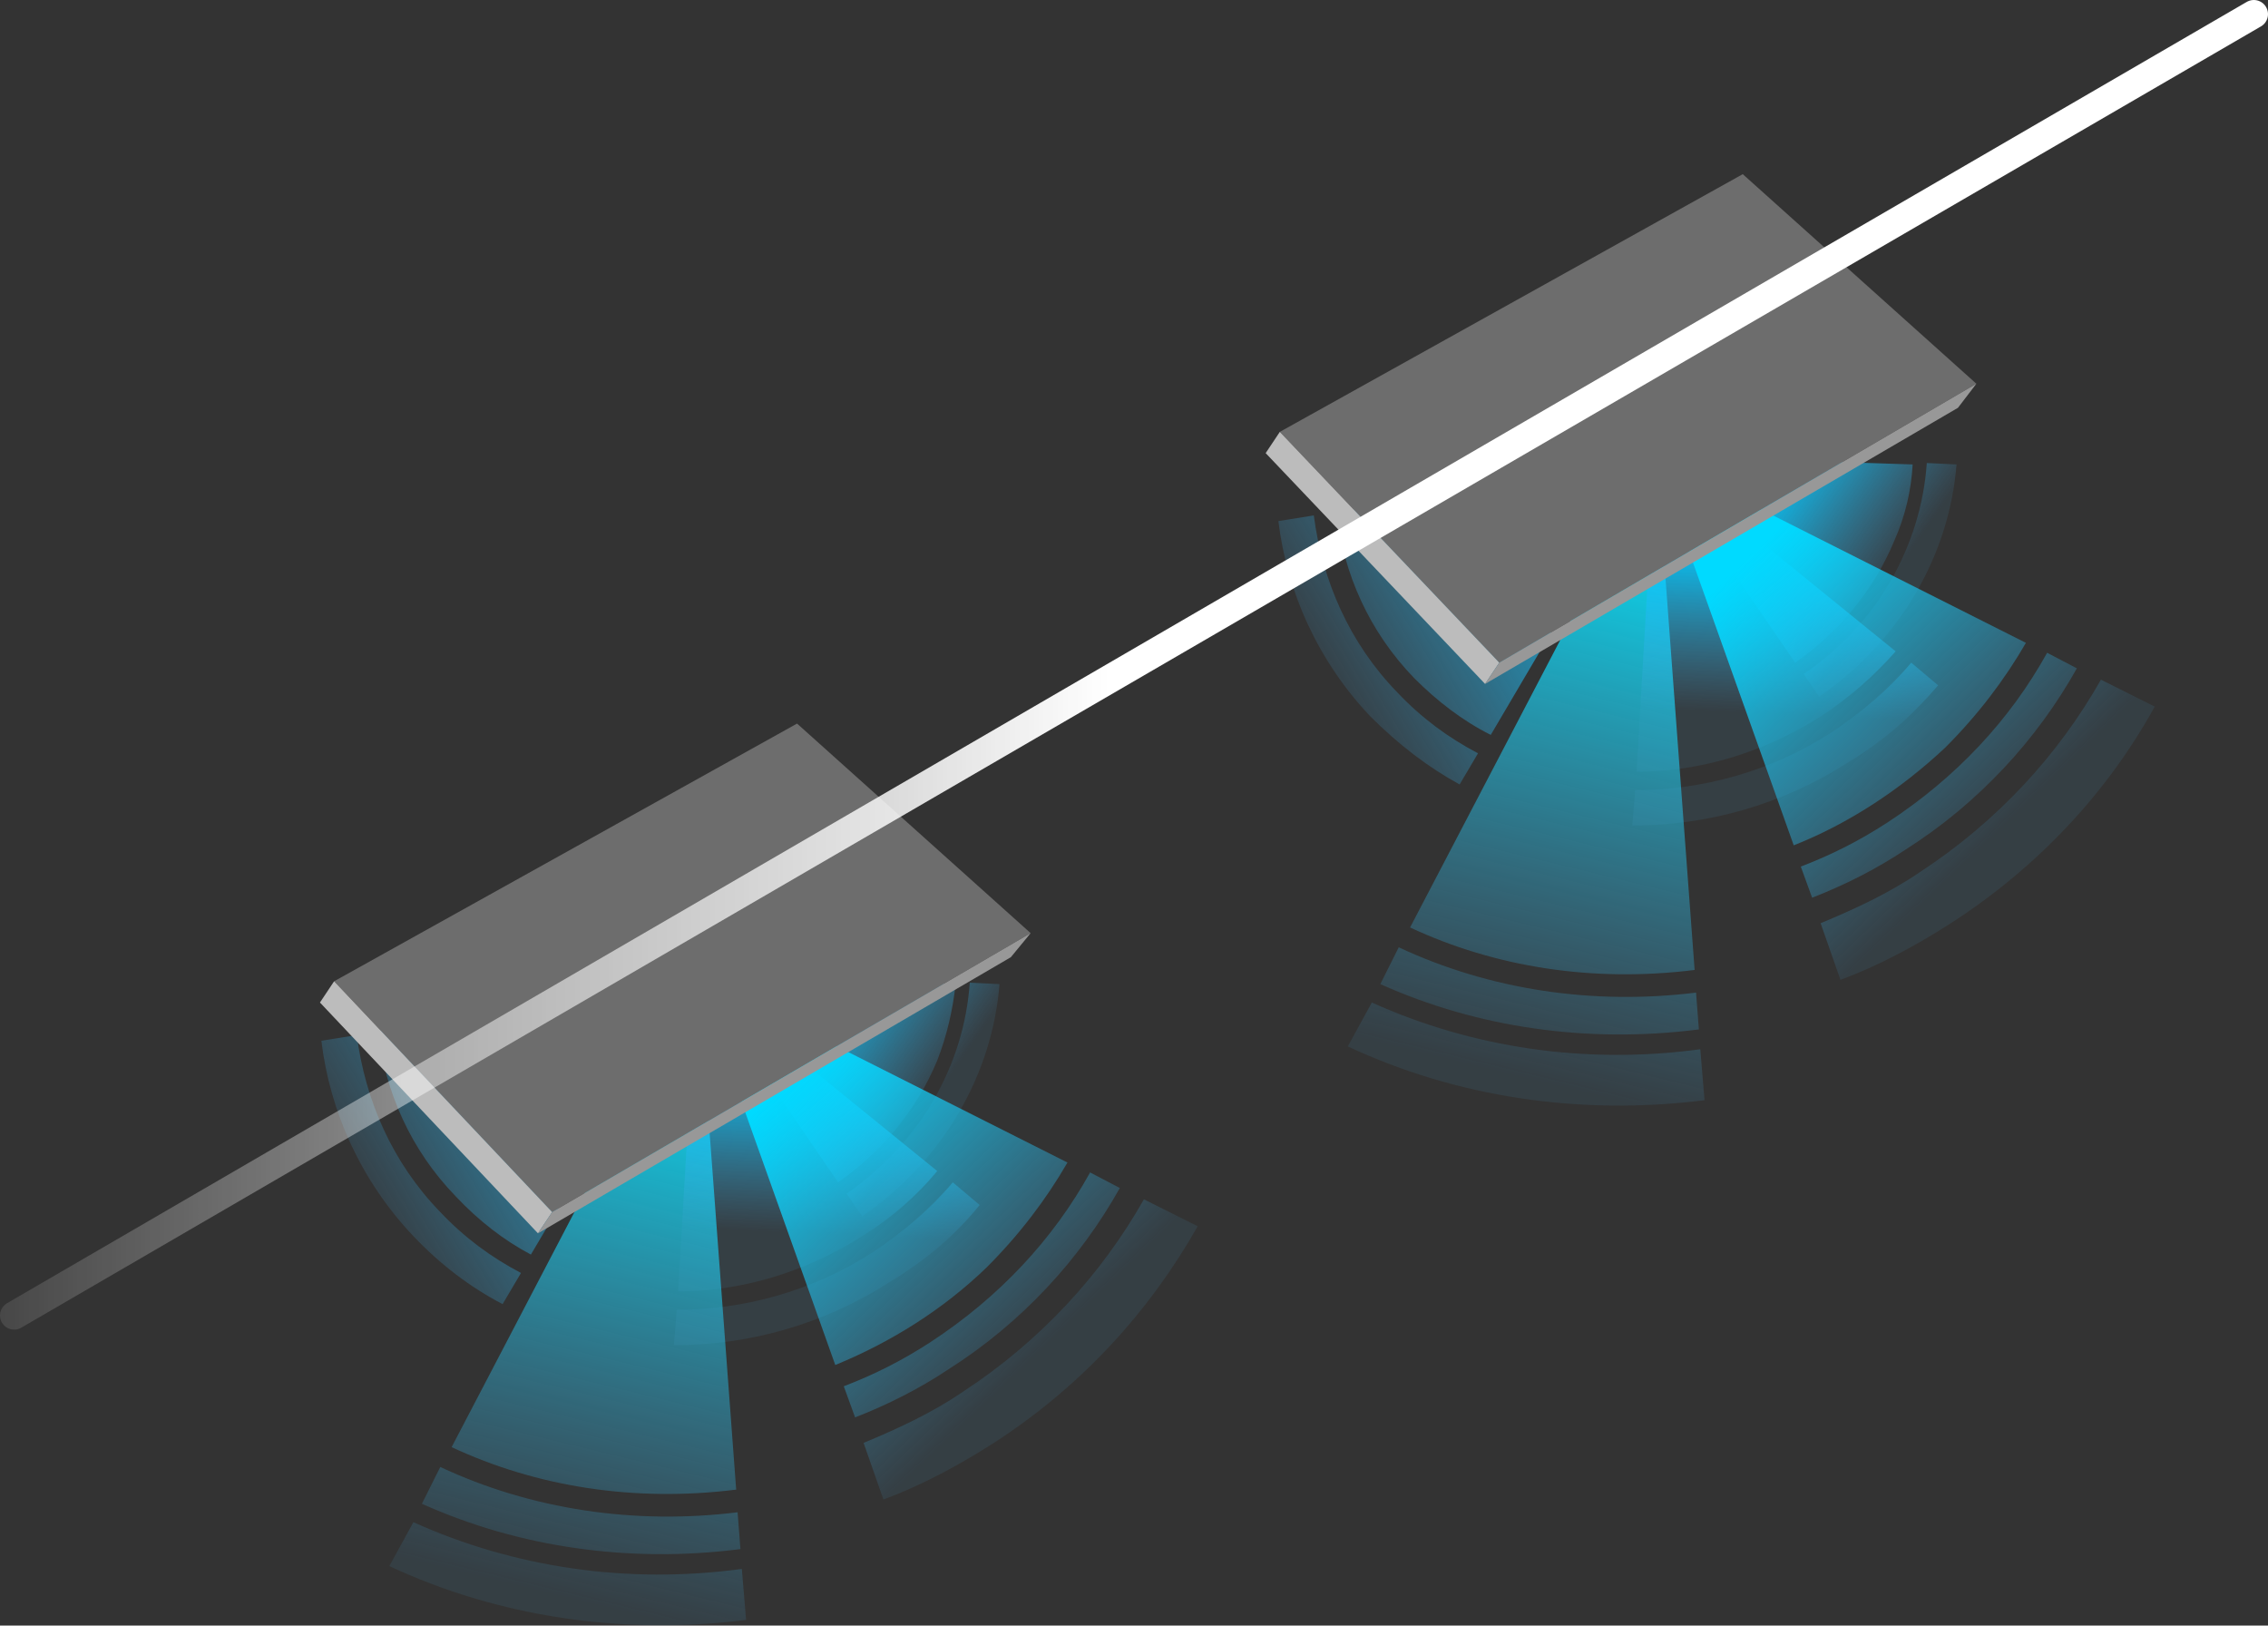 <?xml version="1.0" encoding="utf-8"?>
<!-- Generator: Adobe Illustrator 24.2.0, SVG Export Plug-In . SVG Version: 6.00 Build 0)  -->
<svg version="1.1" id="Layer_1" xmlns="http://www.w3.org/2000/svg" xmlns:xlink="http://www.w3.org/1999/xlink" x="0px" y="0px"
	 viewBox="0 0 160.2 114.8" style="enable-background:new 0 0 160.2 114.8;" xml:space="preserve">
<rect x="0" y="0" width="160.2" height="114.8" fill="#333333" stroke="none"/>
<style type="text/css">
	.st0{fill:url(#SVGID_1_);}
	.st1{fill:url(#SVGID_2_);}
	.st2{fill:url(#SVGID_3_);}
	.st3{fill:url(#SVGID_4_);}
	.st4{fill:url(#SVGID_5_);}
	.st5{fill:url(#SVGID_6_);}
	.st6{fill:url(#SVGID_7_);}
	.st7{fill:url(#SVGID_8_);}
	.st8{fill:url(#SVGID_9_);}
	.st9{fill:url(#SVGID_10_);}
	.st10{fill:#6D6D6D;}
	.st11{fill:#BCBCBC;}
	.st12{fill:#989898;}
	.st13{fill:none;stroke:url(#SVGID_11_);stroke-width:2;stroke-linecap:round;stroke-miterlimit:10;}
</style>
<g>
	<g>
		
			<linearGradient id="SVGID_1_" gradientUnits="userSpaceOnUse" x1="941.884" y1="3010.111" x2="985.728" y2="2996.321" gradientTransform="matrix(0.567 -0.85 0.834 0.513 -3006.835 -627.614)">
			<stop  offset="7.787200e-02" style="stop-color:#46A6DD;stop-opacity:0.1"/>
			<stop  offset="1" style="stop-color:#00E9FF"/>
		</linearGradient>
		<path class="st0" d="M52,105.2c-7.2,0.9-14.1-0.2-20.1-3l17.4-33.3L52,105.2z M52.3,109.4l-0.2-2.6c-7.3,0.9-14.6-0.2-21-3.2
			l-1.3,2.6C36.7,109.3,44.5,110.4,52.3,109.4z M52.7,114.4l-0.3-3.6c-8.1,1.1-16.1-0.1-23.2-3.3l-1.7,3.1
			C35.2,114.2,44,115.5,52.7,114.4z"/>
		
			<linearGradient id="SVGID_2_" gradientUnits="userSpaceOnUse" x1="975.846" y1="3010.109" x2="995.765" y2="2999.256" gradientTransform="matrix(0.567 -0.85 0.834 0.513 -3006.835 -627.614)">
			<stop  offset="0" style="stop-color:#46A6DD;stop-opacity:0.1"/>
			<stop  offset="0.535" style="stop-color:#00CBFF"/>
		</linearGradient>
		<path class="st1" d="M60.9,87.3c-4.1,2.6-8.6,3.9-13,3.9l1.3-22.3l17,13.8C64.8,84.4,63,86,60.9,87.3z M69.2,85.1l-1.9-1.6
			c-1.6,1.9-3.5,3.5-5.6,4.9c-4.3,2.8-9.2,4.1-13.9,4.1l-0.2,2.5c5.2,0,10.5-1.4,15.3-4.5C65.4,89,67.5,87.2,69.2,85.1z"/>
		
			<linearGradient id="SVGID_3_" gradientUnits="userSpaceOnUse" x1="2340.402" y1="2344.608" x2="2364.801" y2="2334.451" gradientTransform="matrix(1.001 -0.178 0.127 0.977 -2616.164 -1787.412)">
			<stop  offset="7.787200e-02" style="stop-color:#46A6DD;stop-opacity:0.1"/>
			<stop  offset="1" style="stop-color:#00CBFF"/>
		</linearGradient>
		<path class="st2" d="M32.2,84.5c-3.2-3.3-5-7.4-5.5-11.7l22.5-4L37.5,88.6C35.6,87.6,33.8,86.2,32.2,84.5z M35.5,92.1l1.3-2.2
			c-2.1-1.1-4-2.5-5.7-4.3c-3.4-3.5-5.3-7.9-5.9-12.5l-2.5,0.4c0.6,5,2.8,9.9,6.5,13.8C31.1,89.3,33.2,90.9,35.5,92.1z"/>
		
			<linearGradient id="SVGID_4_" gradientUnits="userSpaceOnUse" x1="987.806" y1="3014.672" x2="988.314" y2="2996.031" gradientTransform="matrix(0.567 -0.85 0.834 0.513 -3006.835 -627.614)">
			<stop  offset="0.121" style="stop-color:#46A6DD;stop-opacity:0.1"/>
			<stop  offset="0.748" style="stop-color:#00CBFF"/>
		</linearGradient>
		<path class="st3" d="M66.2,74.9c-1.5,3.6-4,6.5-7,8.6l-10-14.6l18.3,0.6C67.3,71.3,66.9,73.1,66.2,74.9z M59.8,84.3l1.1,1.6
			c5.8-4,9.2-10.1,9.7-16.4l-2.1-0.1C68.1,75.2,65,80.7,59.8,84.3z"/>
		
			<linearGradient id="SVGID_5_" gradientUnits="userSpaceOnUse" x1="657.934" y1="3352.816" x2="716.638" y2="3352.816" gradientTransform="matrix(-0.305 -0.632 1.081 -1.039 -3349.333 3998.144)">
			<stop  offset="7.787200e-02" style="stop-color:#46A6DD;stop-opacity:0.1"/>
			<stop  offset="0.748" style="stop-color:#00DAFF"/>
		</linearGradient>
		<path class="st4" d="M59,96.4l-9.8-27.5l26.2,13.2c-1.5,2.6-3.4,5.1-5.7,7.4C66.6,92.5,62.9,94.8,59,96.4z M79.1,83.9L77,82.8
			c-2.6,4.7-6.4,8.8-11.3,12c-2,1.3-4,2.3-6.1,3.1l0.8,2.2c2.3-0.9,4.5-2,6.6-3.4C72.2,93.4,76.3,88.9,79.1,83.9z M84.6,86.6
			l-3.8-1.9c-3,5.3-7.3,10-12.8,13.6c-2.2,1.5-4.6,2.6-7,3.6l1.4,4c2.7-1,5.3-2.4,7.8-4C76.4,97.9,81.2,92.6,84.6,86.6z"/>
	</g>
	<g>
		
			<linearGradient id="SVGID_6_" gradientUnits="userSpaceOnUse" x1="1007.208" y1="3046.776" x2="1051.053" y2="3032.986" gradientTransform="matrix(0.567 -0.85 0.834 0.513 -3006.835 -627.614)">
			<stop  offset="7.787200e-02" style="stop-color:#46A6DD;stop-opacity:0.1"/>
			<stop  offset="1" style="stop-color:#00E9FF"/>
		</linearGradient>
		<path class="st5" d="M119.7,68.5c-7.2,0.9-14.1-0.2-20.1-3l17.4-33.3L119.7,68.5z M120,72.7l-0.2-2.6c-7.3,0.9-14.6-0.2-21-3.2
			l-1.3,2.6C104.4,72.6,112.2,73.7,120,72.7z M120.4,77.7l-0.3-3.6c-8.1,1.1-16.1-0.1-23.2-3.3l-1.7,3.1
			C102.9,77.5,111.6,78.8,120.4,77.7z"/>
		
			<linearGradient id="SVGID_7_" gradientUnits="userSpaceOnUse" x1="1041.171" y1="3046.775" x2="1061.09" y2="3035.922" gradientTransform="matrix(0.567 -0.85 0.834 0.513 -3006.835 -627.614)">
			<stop  offset="0" style="stop-color:#46A6DD;stop-opacity:0.1"/>
			<stop  offset="0.535" style="stop-color:#00CBFF"/>
		</linearGradient>
		<path class="st6" d="M128.6,50.6c-4.1,2.6-8.6,3.9-13,3.9l1.3-22.3l17,13.8C132.4,47.7,130.6,49.3,128.6,50.6z M136.9,48.4
			l-1.9-1.6c-1.6,1.9-3.5,3.5-5.6,4.9c-4.3,2.8-9.2,4.1-13.9,4.1l-0.2,2.5c5.2,0,10.5-1.4,15.3-4.5
			C133.1,52.3,135.1,50.5,136.9,48.4z"/>
		
			<linearGradient id="SVGID_8_" gradientUnits="userSpaceOnUse" x1="2411.124" y1="2319.901" x2="2435.524" y2="2309.744" gradientTransform="matrix(1.001 -0.178 0.127 0.977 -2616.164 -1787.412)">
			<stop  offset="7.787200e-02" style="stop-color:#46A6DD;stop-opacity:0.1"/>
			<stop  offset="1" style="stop-color:#00CBFF"/>
		</linearGradient>
		<path class="st7" d="M99.9,47.9c-3.2-3.3-5-7.4-5.5-11.7l22.5-4l-11.6,19.7C103.3,50.9,101.5,49.5,99.9,47.9z M103.1,55.4l1.3-2.2
			c-2.1-1.1-4-2.5-5.7-4.3c-3.4-3.5-5.3-7.9-5.9-12.5l-2.5,0.4c0.6,5,2.8,9.9,6.5,13.8C98.8,52.6,100.9,54.2,103.1,55.4z"/>
		
			<linearGradient id="SVGID_9_" gradientUnits="userSpaceOnUse" x1="1053.131" y1="3051.338" x2="1053.639" y2="3032.696" gradientTransform="matrix(0.567 -0.85 0.834 0.513 -3006.835 -627.614)">
			<stop  offset="0.121" style="stop-color:#46A6DD;stop-opacity:0.1"/>
			<stop  offset="0.748" style="stop-color:#00CBFF"/>
		</linearGradient>
		<path class="st8" d="M133.8,38.2c-1.5,3.6-4,6.5-7,8.6l-10-14.6l18.3,0.6C135,34.6,134.6,36.4,133.8,38.2z M127.4,47.6l1.1,1.6
			c5.8-4,9.2-10.1,9.7-16.4l-2.1-0.1C135.7,38.5,132.6,44.1,127.4,47.6z"/>
		
			<linearGradient id="SVGID_10_" gradientUnits="userSpaceOnUse" x1="627.308" y1="3406.763" x2="686.013" y2="3406.763" gradientTransform="matrix(-0.305 -0.632 1.081 -1.039 -3349.333 3998.144)">
			<stop  offset="7.787200e-02" style="stop-color:#46A6DD;stop-opacity:0.1"/>
			<stop  offset="0.748" style="stop-color:#00DAFF"/>
		</linearGradient>
		<path class="st9" d="M126.7,59.7l-9.8-27.5l26.2,13.2c-1.5,2.6-3.4,5.1-5.7,7.4C134.2,55.8,130.5,58.2,126.7,59.7z M146.7,47.2
			l-2.1-1.1c-2.6,4.7-6.4,8.8-11.3,12c-2,1.3-4,2.3-6.1,3.1l0.8,2.2c2.3-0.9,4.5-2,6.6-3.4C139.8,56.7,143.9,52.2,146.7,47.2z
			 M152.2,49.9l-3.8-1.9c-3,5.3-7.3,10-12.8,13.6c-2.2,1.5-4.6,2.6-7,3.6l1.4,4c2.7-1,5.3-2.4,7.8-4C144,61.2,148.9,55.9,152.2,49.9
			z"/>
	</g>
	<g>
		<g>
			<polygon class="st10" points="139.6,27.1 123.1,12.3 90.4,30.5 105.9,46.8 			"/>
			<polygon class="st11" points="90.4,30.5 89.4,32 104.9,48.3 105.9,46.8 			"/>
			<polygon class="st12" points="139.6,27.1 138.3,28.8 104.9,48.3 105.9,46.8 			"/>
		</g>
		<g>
			<polygon class="st10" points="72.8,65.9 56.3,51.1 23.6,69.3 39,85.6 			"/>
			<polygon class="st11" points="23.6,69.3 22.6,70.8 38,87.1 39,85.6 			"/>
			<polygon class="st12" points="72.8,65.9 71.4,67.6 38,87.1 39,85.6 			"/>
		</g>
		<linearGradient id="SVGID_11_" gradientUnits="userSpaceOnUse" x1="0" y1="46.961" x2="160.176" y2="46.961">
			<stop  offset="0" style="stop-color:#FFFFFF;stop-opacity:0.1"/>
			<stop  offset="0.489" style="stop-color:#FFFFFF"/>
			<stop  offset="0.989" style="stop-color:#FFFFFF"/>
		</linearGradient>
		<line class="st13" x1="159.2" y1="1" x2="1" y2="92.9"/>
	</g>
</g>
</svg>
